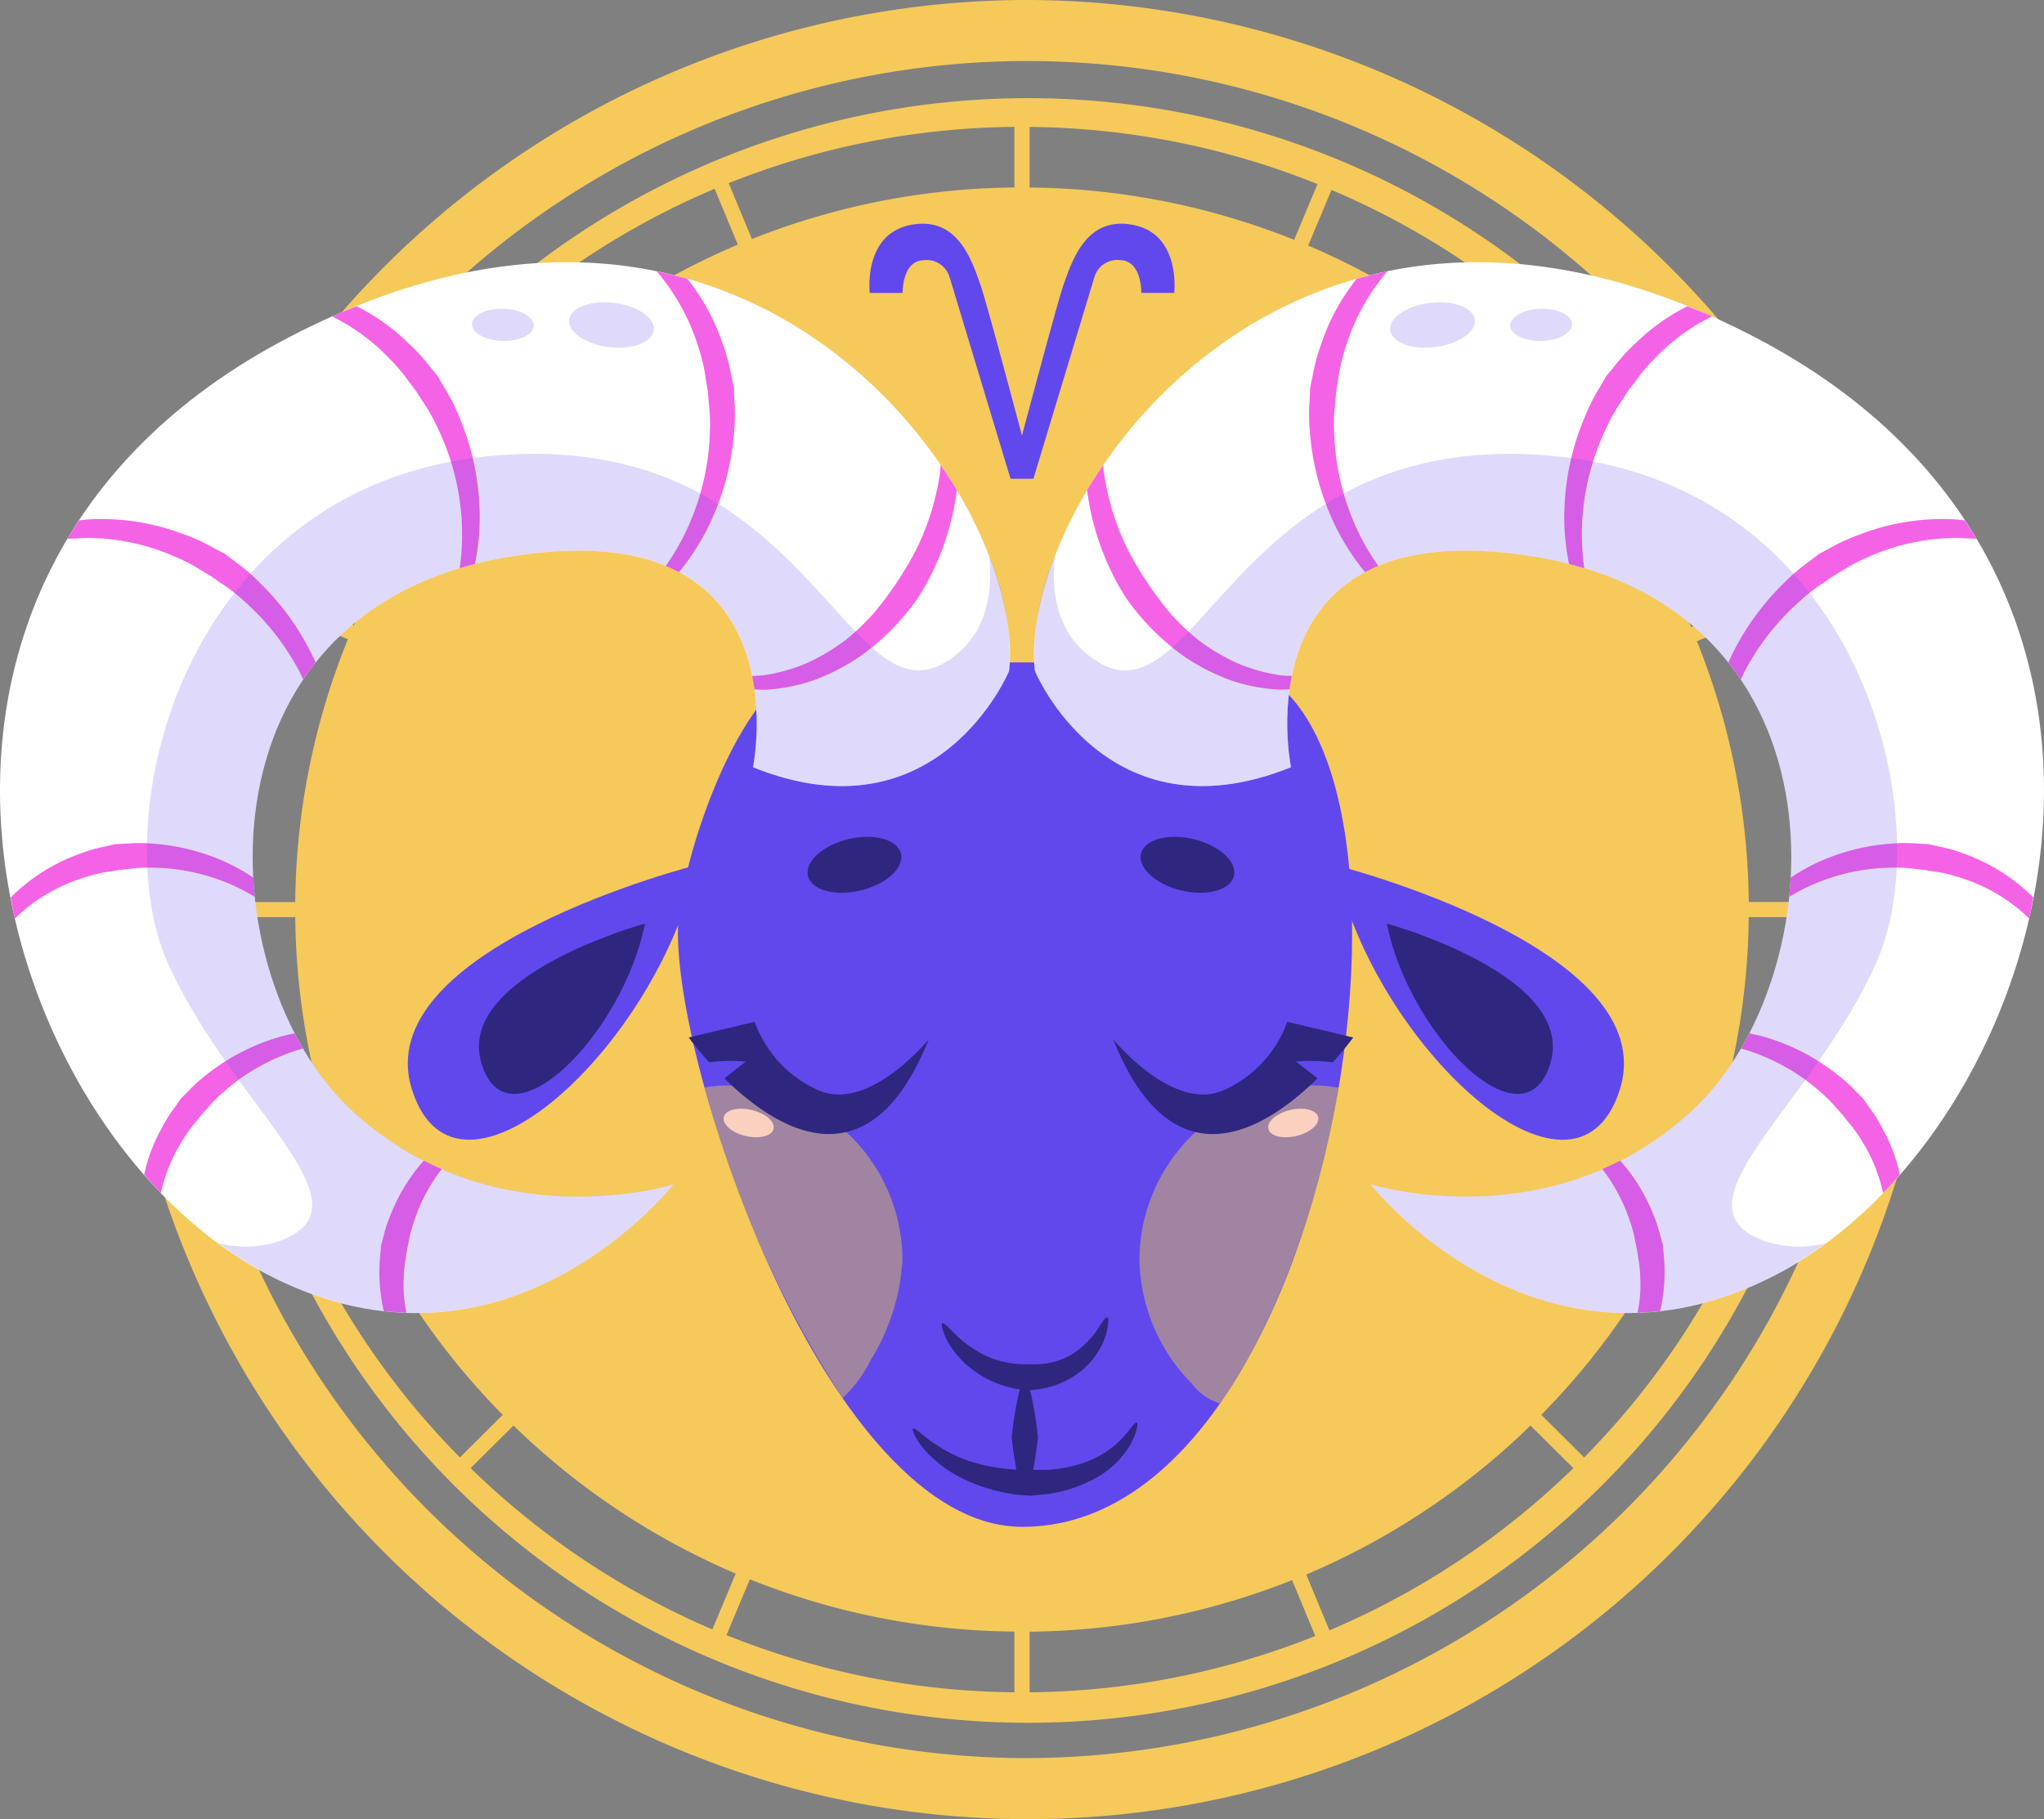 <svg id="Group_22364" data-name="Group 22364" xmlns="http://www.w3.org/2000/svg" width="89.879" height="80" viewBox="0 0 89.879 80">
  <rect x="0" y="0" width="89.879" height="80" fill="#808080" stroke="none"/>
  <g id="Group_6131" data-name="Group 6131" transform="translate(0 0)">
    <g id="Group_6088" data-name="Group 6088" transform="translate(4.685)">
      <g id="Group_6087" data-name="Group 6087">
        <path id="Path_2377" data-name="Path 2377" d="M98.157,56.293a35.723,35.723,0,1,0,6.147,20A35.43,35.43,0,0,0,98.157,56.293ZM54.8,44.591l1.02,2.456a32.007,32.007,0,0,0-9.86,6.551L44.07,51.726A34.754,34.754,0,0,1,54.8,44.591ZM43.6,52.2l1.885,1.872a31.794,31.794,0,0,0-6.553,9.71l-2.469-1.02A34.523,34.523,0,0,1,43.6,52.2ZM36.2,63.375,38.674,64.4a31.468,31.468,0,0,0-2.316,11.558H33.677A34.067,34.067,0,0,1,36.2,63.375ZM33.677,76.622h2.682A31.486,31.486,0,0,0,38.639,88.09L36.168,89.1A34.035,34.035,0,0,1,33.677,76.622Zm2.739,13.1,2.473-1.013a31.788,31.788,0,0,0,6.593,9.8L43.6,100.38A34.533,34.533,0,0,1,36.415,89.722Zm7.655,11.129,1.885-1.872a32.01,32.01,0,0,0,9.772,6.511L54.7,107.944A34.8,34.8,0,0,1,44.07,100.851Zm23.91,9.857a34.643,34.643,0,0,1-12.66-2.514l1.027-2.454a32.03,32.03,0,0,0,11.633,2.3Zm0-66.175A32.012,32.012,0,0,0,56.439,46.8l-1.02-2.456a34.65,34.65,0,0,1,12.562-2.475Zm34.976,31.421h-2.684a31.479,31.479,0,0,0-2.281-11.468l2.485-1.019A34.115,34.115,0,0,1,102.957,75.955ZM97.045,57.039a34.28,34.28,0,0,1,3.177,5.814l-2.478,1.015a31.808,31.808,0,0,0-6.594-9.8l1.9-1.888A34.649,34.649,0,0,1,97.045,57.039Zm-4.476-5.322L90.676,53.6A32,32,0,0,0,80.9,47.088l1.024-2.447A34.643,34.643,0,0,1,92.569,51.717ZM68.65,41.871a34.787,34.787,0,0,1,12.66,2.512l-1.027,2.452a32.025,32.025,0,0,0-11.633-2.3Zm0,68.838v-2.665a32.05,32.05,0,0,0,11.542-2.267l1.02,2.456A34.65,34.65,0,0,1,68.65,110.709Zm13.184-2.722-1.02-2.456a32.021,32.021,0,0,0,9.861-6.551l1.884,1.872A34.768,34.768,0,0,1,81.834,107.986Zm11.2-7.606L91.15,98.507A31.78,31.78,0,0,0,97.7,88.8l2.469,1.021A34.53,34.53,0,0,1,93.035,100.38Zm7.39-11.179-2.469-1.02a31.491,31.491,0,0,0,2.316-11.559h2.682A34.057,34.057,0,0,1,100.425,89.2Z" transform="translate(-28.061 -36.289)" fill="#f6c95b"/>
        <path id="Path_2378" data-name="Path 2378" d="M67.23,35.176a40,40,0,1,0,40.255,40A40.128,40.128,0,0,0,67.23,35.176Zm0,77.314a37.315,37.315,0,1,1,37.551-37.315A37.435,37.435,0,0,1,67.23,112.49Z" transform="translate(-26.975 -35.176)" fill="#f6c95b"/>
      </g>
    </g>
    <g id="Group_6130" data-name="Group 6130" transform="translate(0 11.527)">
      <g id="Group_6091" data-name="Group 6091" transform="translate(17.931 26.509)">
        <g id="Group_6089" data-name="Group 6089">
          <path id="Path_2379" data-name="Path 2379" d="M56.3,83.2S41.788,86.87,43.78,93.089,54.591,91.111,56.3,83.2Z" transform="translate(-43.592 -83.196)" fill="#6148ec"/>
          <path id="Path_2380" data-name="Path 2380" d="M54.817,86.454s-8.335,2.277-7.192,6.131S53.837,91.359,54.817,86.454Z" transform="translate(-44.389 -83.873)" fill="#2f267f"/>
        </g>
        <g id="Group_6090" data-name="Group 6090" transform="translate(40.772)">
          <path id="Path_2381" data-name="Path 2381" d="M94.741,83.2s14.51,3.674,12.518,9.893S96.448,91.111,94.741,83.2Z" transform="translate(-94.741 -83.196)" fill="#6148ec"/>
          <path id="Path_2382" data-name="Path 2382" d="M97.6,86.454s8.336,2.277,7.192,6.131S98.577,91.359,97.6,86.454Z" transform="translate(-95.32 -83.873)" fill="#2f267f"/>
        </g>
      </g>
      <g id="Group_6116" data-name="Group 6116" transform="translate(29.813 17.603)">
        <path id="Path_2383" data-name="Path 2383" d="M82.156,71.953H65c-3.646,0-6.413,8.869-6.5,11.6-.2,6.363,6.626,26.334,15.08,26.413C88.223,110.1,93.167,71.953,82.156,71.953Z" transform="translate(-58.499 -71.953)" fill="#6148ec"/>
        <g id="Group_6115" data-name="Group 6115" transform="translate(0.475 7.67)">
          <g id="Group_6101" data-name="Group 6101">
            <g id="Group_6100" data-name="Group 6100">
              <g id="Group_6099" data-name="Group 6099">
                <g id="Group_6094" data-name="Group 6094" transform="translate(0.694 10.932)">
                  <g id="Group_6093" data-name="Group 6093">
                    <g id="Group_6092" data-name="Group 6092">
                      <path id="Path_2384" data-name="Path 2384" d="M60.939,95.439a6.893,6.893,0,0,0-.974.09,47.7,47.7,0,0,0,6.072,13.657,5.855,5.855,0,0,0,1.229-1.662,9.38,9.38,0,0,0,1.4-4.407A7.7,7.7,0,0,0,60.939,95.439Z" transform="translate(-59.965 -95.439)" fill="#ffe031" opacity="0.4" style="mix-blend-mode: screen;isolation: isolate"/>
                      <path id="Path_2385" data-name="Path 2385" d="M63.211,97.623c-.076.315-.628.452-1.233.309s-1.033-.52-.956-.835.629-.453,1.235-.307S63.289,97.309,63.211,97.623Z" transform="translate(-60.178 -95.708)" fill="#fad0bf" style="mix-blend-mode: screen;isolation: isolate"/>
                    </g>
                  </g>
                </g>
                <g id="Group_6097" data-name="Group 6097" transform="translate(0 8.134)">
                  <g id="Group_6096" data-name="Group 6096">
                    <g id="Group_6095" data-name="Group 6095">
                      <path id="Path_2386" data-name="Path 2386" d="M64.89,94.958a5.213,5.213,0,0,1-2.9-3.052l-2.9.691a13.95,13.95,0,0,0,.9,1.091,8.122,8.122,0,0,1,1.619-.034c-.1.067-.613.472-.949.74,2.232,2.2,6.349,4.878,8.988-1.723C69.648,92.671,67.1,95.809,64.89,94.958Z" transform="translate(-59.094 -91.906)" fill="#2f267f"/>
                    </g>
                  </g>
                </g>
                <g id="Group_6098" data-name="Group 6098" transform="translate(5.225)">
                  <path id="Path_2387" data-name="Path 2387" d="M69.752,82.374c.152.622-.64,1.349-1.766,1.621s-2.167-.01-2.319-.634.64-1.35,1.766-1.621S69.6,81.751,69.752,82.374Z" transform="translate(-65.649 -81.637)" fill="#2f267f"/>
                </g>
              </g>
            </g>
          </g>
          <g id="Group_6110" data-name="Group 6110" transform="translate(18.657)">
            <g id="Group_6109" data-name="Group 6109">
              <g id="Group_6104" data-name="Group 6104" transform="translate(1.159 10.932)">
                <g id="Group_6103" data-name="Group 6103">
                  <g id="Group_6102" data-name="Group 6102">
                    <path id="Path_2388" data-name="Path 2388" d="M91.679,95.439a7.7,7.7,0,0,0-7.726,7.679,7.939,7.939,0,0,0,2.308,5.438,2.422,2.422,0,0,0,1.233.869q.476-.681.914-1.423l.006-.009q.438-.739.838-1.531a39.1,39.1,0,0,0,3.46-10.923h0A7.2,7.2,0,0,0,91.679,95.439Z" transform="translate(-83.953 -95.439)" fill="#ffe031" opacity="0.4" style="mix-blend-mode: screen;isolation: isolate"/>
                    <path id="Path_2389" data-name="Path 2389" d="M91.062,97.623c.076.315.628.452,1.232.309s1.033-.52.956-.835-.628-.453-1.234-.307S90.984,97.309,91.062,97.623Z" transform="translate(-85.393 -95.708)" fill="#fad0bf" style="mix-blend-mode: screen;isolation: isolate"/>
                  </g>
                </g>
              </g>
              <g id="Group_6107" data-name="Group 6107" transform="translate(0 8.134)">
                <g id="Group_6106" data-name="Group 6106">
                  <g id="Group_6105" data-name="Group 6105">
                    <path id="Path_2390" data-name="Path 2390" d="M87.258,94.958a5.213,5.213,0,0,0,2.9-3.052l2.9.691a13.952,13.952,0,0,1-.9,1.091,8.131,8.131,0,0,0-1.62-.034c.1.067.614.472.949.74-2.232,2.2-6.349,4.878-8.988-1.723C82.5,92.671,85.051,95.809,87.258,94.958Z" transform="translate(-82.499 -91.906)" fill="#2f267f"/>
                  </g>
                </g>
              </g>
              <g id="Group_6108" data-name="Group 6108" transform="translate(1.208)">
                <path id="Path_2391" data-name="Path 2391" d="M84.033,82.374c-.152.622.639,1.349,1.766,1.621s2.166-.01,2.319-.634-.641-1.35-1.766-1.621S84.185,81.751,84.033,82.374Z" transform="translate(-84.014 -81.637)" fill="#2f267f"/>
              </g>
            </g>
          </g>
          <g id="Group_6114" data-name="Group 6114" transform="translate(9.842 21.131)">
            <g id="Group_6111" data-name="Group 6111" transform="translate(1.283)">
              <path id="Path_2392" data-name="Path 2392" d="M80.327,108.317c.073.019.057.324-.062.78a3.46,3.46,0,0,1-.962,1.469,3.818,3.818,0,0,1-1.623.84,5.076,5.076,0,0,1-.836.12l-.23-.027a3.153,3.153,0,0,1-.593-.108,4.5,4.5,0,0,1-1.609-.766,4.086,4.086,0,0,1-1.134-1.3c-.2-.42-.27-.719-.2-.75s.277.186.568.486a5.021,5.021,0,0,0,1.208.879,4.016,4.016,0,0,0,1.371.41,4.986,4.986,0,0,0,.634.026,4.863,4.863,0,0,0,.63-.013,3.176,3.176,0,0,0,1.318-.442,3.817,3.817,0,0,0,1.055-1.019C80.083,108.55,80.246,108.293,80.327,108.317Z" transform="translate(-73.05 -108.315)" fill="#2f267f"/>
            </g>
            <g id="Group_6112" data-name="Group 6112" transform="translate(0 4.631)">
              <path id="Path_2393" data-name="Path 2393" d="M81.3,114.165c.06.018.015.4-.257.917a3.993,3.993,0,0,1-1.521,1.5,6.272,6.272,0,0,1-2.039.706l-.709.074a1.31,1.31,0,0,1-.269.011l-.267-.025a4.8,4.8,0,0,1-.7-.1,7.54,7.54,0,0,1-2.006-.68,5.447,5.447,0,0,1-1.64-1.3c-.357-.447-.491-.806-.434-.84.077-.053.332.209.748.52a6.7,6.7,0,0,0,1.657.882,7.665,7.665,0,0,0,1.823.374,4.136,4.136,0,0,0,.607.023h.23a1.065,1.065,0,0,0,.231.012h.609a5.976,5.976,0,0,0,1.794-.382,4.183,4.183,0,0,0,1.517-1.027C81.018,114.446,81.207,114.129,81.3,114.165Z" transform="translate(-71.441 -114.162)" fill="#2f267f"/>
            </g>
            <g id="Group_6113" data-name="Group 6113" transform="translate(4.354 2.832)">
              <path id="Path_2394" data-name="Path 2394" d="M77.483,116.781c-.319,0-.579-2.452-.579-2.452s.26-2.439.579-2.439.579,2.439.579,2.439S77.8,116.781,77.483,116.781Z" transform="translate(-76.904 -111.89)" fill="#2f267f"/>
            </g>
          </g>
        </g>
      </g>
      <g id="Group_6129" data-name="Group 6129">
        <g id="Group_6122" data-name="Group 6122" transform="translate(45.467)">
          <path id="Path_2395" data-name="Path 2395" d="M89.438,71.942s-2.35-11.393,10.685-9.265C114.3,64.994,113.332,81.207,107.116,87s-14.181,3.282-14.181,3.282,7.1,9.077,17.289,4.247c12.626-5.984,20.008-30.884-.389-41.5S77.4,60.168,78.172,67.7C78.172,67.7,81.281,75.223,89.438,71.942Z" transform="translate(-78.137 -49.728)" fill="#fff"/>
          <g id="Group_6117" data-name="Group 6117" transform="translate(2.335 0.408)">
            <path id="Path_2396" data-name="Path 2396" d="M123.379,96.776a6.531,6.531,0,0,0-.623-1c-.163-.234-.257-.366-.257-.366l-.316-.314a6.671,6.671,0,0,0-.87-.779,9.283,9.283,0,0,0-3.109-1.6c-.234-.071-.469-.12-.7-.167-.117.227-.241.449-.367.666a7.828,7.828,0,0,1,.81.271,8.868,8.868,0,0,1,2.686,1.642,5.834,5.834,0,0,1,.723.733l.262.288.241.307a5.91,5.91,0,0,1,.6.838,7,7,0,0,1,.925,2.276c.251-.261.5-.531.737-.806A7.141,7.141,0,0,0,123.379,96.776Z" transform="translate(-88.383 -59.041)" fill="#f463e5"/>
            <path id="Path_2397" data-name="Path 2397" d="M120.893,65.282c-.308.163-.484.258-.484.258l-.432.333a8.169,8.169,0,0,0-1.086.928,11.361,11.361,0,0,0-2.45,3.5v0c.194.246.376.5.548.753.065-.134.118-.272.19-.4a10.911,10.911,0,0,1,2.44-3.08,7.3,7.3,0,0,1,1.022-.788l.4-.282.423-.249a7.4,7.4,0,0,1,1.147-.6,9.588,9.588,0,0,1,3.843-.83l.9.036c-.163-.272-.341-.54-.517-.808l-.354-.04a10.148,10.148,0,0,0-4.277.664A8.178,8.178,0,0,0,120.893,65.282Z" transform="translate(-88.243 -53.104)" fill="#f463e5"/>
            <path id="Path_2398" data-name="Path 2398" d="M89.535,70.235a7.669,7.669,0,0,1-1.886-.537,8.82,8.82,0,0,1-1.675-1,9.592,9.592,0,0,1-1.239-1.171,15.571,15.571,0,0,1-1.849-2.752A11.146,11.146,0,0,1,81.8,61.281c-.012-.1-.013-.191-.023-.288-.25.367-.489.734-.711,1.1a11.49,11.49,0,0,0,.853,3.122,11.671,11.671,0,0,0,.592,1.184l.262.432a10.692,10.692,0,0,0,1.184,1.414,10.2,10.2,0,0,0,1.452,1.217,9.271,9.271,0,0,0,1.939.987,7.892,7.892,0,0,0,2.128.421c.171.006.328-.009.493-.012q.041-.291.1-.589C89.891,70.263,89.718,70.259,89.535,70.235Z" transform="translate(-81.066 -52.479)" fill="#f463e5"/>
            <path id="Path_2399" data-name="Path 2399" d="M95.211,61.109a10.878,10.878,0,0,1-.8-3.838,7.367,7.367,0,0,1,.053-1.285c.026-.308.04-.485.04-.485l.081-.482a7.2,7.2,0,0,1,.276-1.259A9.439,9.439,0,0,1,96.7,50.3l.055-.059q-.69.143-1.351.33a9.256,9.256,0,0,0-1.558,2.864,7.9,7.9,0,0,0-.375,1.385c-.074.339-.114.535-.114.535s-.008.2-.022.542a8.106,8.106,0,0,0,.014,1.424,11.318,11.318,0,0,0,1.116,4.118,10.239,10.239,0,0,0,1.308,2.032c.183-.1.377-.189.58-.273A10.544,10.544,0,0,1,95.211,61.109Z" transform="translate(-83.549 -50.244)" fill="#f463e5"/>
            <path id="Path_2400" data-name="Path 2400" d="M130.478,84.324a8.21,8.21,0,0,0-2.992-1.872,6.558,6.558,0,0,0-1.134-.323c-.278-.065-.438-.1-.438-.1l-.446-.021a6.692,6.692,0,0,0-1.171,0,9.318,9.318,0,0,0-3.385.89,7.869,7.869,0,0,0-1.053.61c-.016.284-.037.565-.066.845a8.486,8.486,0,0,1,1.445-.71,8.91,8.91,0,0,1,3.1-.577,5.812,5.812,0,0,1,1.031.059l.388.038.386.067a5.786,5.786,0,0,1,1.009.223,7.626,7.626,0,0,1,2.772,1.465,5.252,5.252,0,0,1,.421.386c.071-.307.125-.618.185-.927C130.512,84.363,130.5,84.341,130.478,84.324Z" transform="translate(-88.923 -56.843)" fill="#f463e5"/>
            <path id="Path_2401" data-name="Path 2401" d="M110.562,53.77a8.186,8.186,0,0,0-.976,1.056c-.222.268-.349.421-.349.422l-.271.47a8,8,0,0,0-.65,1.27,11.274,11.274,0,0,0-.923,4.165,10.165,10.165,0,0,0,.206,2.362c.227.059.45.121.669.187a10.584,10.584,0,0,1-.058-2.5,10.881,10.881,0,0,1,1.076-3.771,7.272,7.272,0,0,1,.643-1.116l.261-.411.3-.39a7.163,7.163,0,0,1,.83-.991,8.875,8.875,0,0,1,2.566-1.9c-.365-.163-.722-.3-1.081-.444A8.89,8.89,0,0,0,110.562,53.77Z" transform="translate(-86.406 -50.646)" fill="#f463e5"/>
            <path id="Path_2402" data-name="Path 2402" d="M112.031,106.234a7.63,7.63,0,0,0,.155-2.508c-.022-.259-.036-.408-.036-.408s-.041-.143-.11-.392a5.953,5.953,0,0,0-.339-1.011,7.967,7.967,0,0,0-1.427-2.3q-.395.2-.788.371a7.654,7.654,0,0,1,1.215,2.293,5.389,5.389,0,0,1,.235.9l.074.343s.018.126.052.349a5.2,5.2,0,0,1,.094.925,5.585,5.585,0,0,1-.122,1.507C111.362,106.292,111.692,106.272,112.031,106.234Z" transform="translate(-86.832 -60.51)" fill="#f463e5"/>
          </g>
          <path id="Path_2403" data-name="Path 2403" d="M110.281,95c-4.273-1.544,1.943-5.791,4.856-12.16s-.583-21.232-14.374-22.391S85.417,72.226,80.949,69.524c-1.691-1.023-2.073-2.819-1.9-4.657a11.337,11.337,0,0,0-.881,5.043s3.109,7.528,11.266,4.246c0,0-2.35-11.393,10.685-9.265,14.18,2.317,13.209,18.53,6.993,24.321s-14.181,3.282-14.181,3.282,7.1,9.077,17.289,4.247a16.639,16.639,0,0,0,2.726-1.655A4.734,4.734,0,0,1,110.281,95Z" transform="translate(-78.137 -51.943)" fill="#6148ec" opacity="0.2"/>
          <g id="Group_6121" data-name="Group 6121" transform="translate(15.661 1.766)" opacity="0.2">
            <g id="Group_6120" data-name="Group 6120">
              <g id="Group_6118" data-name="Group 6118">
                <path id="Path_2404" data-name="Path 2404" d="M101.509,52.728c.065.531-.712,1.069-1.741,1.2s-1.915-.205-1.981-.742.713-1.069,1.739-1.2S101.442,52.191,101.509,52.728Z" transform="translate(-97.783 -51.958)" fill="#6148ec"/>
              </g>
              <g id="Group_6119" data-name="Group 6119" transform="translate(5.282 0.285)">
                <path id="Path_2405" data-name="Path 2405" d="M107.127,52.988c.012.387-.588.724-1.337.745s-1.368-.278-1.38-.668.587-.726,1.337-.747S107.117,52.6,107.127,52.988Z" transform="translate(-104.41 -52.318)" fill="#6148ec"/>
              </g>
            </g>
          </g>
        </g>
        <g id="Group_6128" data-name="Group 6128">
          <path id="Path_2406" data-name="Path 2406" d="M54.207,71.942s2.351-11.393-10.684-9.265C29.342,64.994,30.314,81.207,36.53,87s14.181,3.282,14.181,3.282-7.1,9.077-17.289,4.247c-12.626-5.984-20.008-30.884.388-41.5S66.251,60.168,65.473,67.7C65.473,67.7,62.366,75.223,54.207,71.942Z" transform="translate(-21.097 -49.728)" fill="#fff"/>
          <g id="Group_6123" data-name="Group 6123" transform="translate(0.469 0.408)">
            <path id="Path_2407" data-name="Path 2407" d="M29.794,96.776a6.539,6.539,0,0,1,.622-1c.163-.234.257-.366.257-.366l.316-.314a6.725,6.725,0,0,1,.87-.779,9.291,9.291,0,0,1,3.109-1.6c.234-.071.47-.12.7-.167q.177.341.367.666a7.75,7.75,0,0,0-.809.271,8.859,8.859,0,0,0-2.686,1.642,5.851,5.851,0,0,0-.724.733c-.167.182-.261.288-.261.288l-.241.307a5.782,5.782,0,0,0-.6.838,7,7,0,0,0-.925,2.276c-.251-.261-.5-.531-.737-.806A7.141,7.141,0,0,1,29.794,96.776Z" transform="translate(-23.182 -59.041)" fill="#f463e5"/>
            <path id="Path_2408" data-name="Path 2408" d="M31.28,65.282c.308.163.484.258.484.258l.432.333a8.117,8.117,0,0,1,1.086.928,11.347,11.347,0,0,1,2.45,3.5v0c-.194.246-.375.5-.548.753-.065-.134-.118-.272-.19-.4a10.925,10.925,0,0,0-2.44-3.08,7.392,7.392,0,0,0-1.022-.788l-.4-.282-.423-.249a7.346,7.346,0,0,0-1.146-.6,9.588,9.588,0,0,0-3.844-.83l-.9.036c.162-.272.34-.54.517-.808l.354-.04a10.151,10.151,0,0,1,4.277.664A8.132,8.132,0,0,1,31.28,65.282Z" transform="translate(-22.323 -53.104)" fill="#f463e5"/>
            <path id="Path_2409" data-name="Path 2409" d="M63.123,70.235a7.663,7.663,0,0,0,1.885-.537,8.8,8.8,0,0,0,1.676-1,9.583,9.583,0,0,0,1.238-1.171,15.518,15.518,0,0,0,1.85-2.752,11.146,11.146,0,0,0,1.086-3.494c.012-.1.013-.191.022-.288.25.367.49.734.711,1.1a11.519,11.519,0,0,1-.852,3.122,11.644,11.644,0,0,1-.593,1.184l-.261.432A10.665,10.665,0,0,1,68.7,68.25a10.149,10.149,0,0,1-1.452,1.217,9.259,9.259,0,0,1-1.939.987,7.88,7.88,0,0,1-2.127.421c-.171.006-.328-.009-.493-.012q-.039-.291-.1-.589C62.768,70.263,62.94,70.259,63.123,70.235Z" transform="translate(-29.985 -52.479)" fill="#f463e5"/>
            <path id="Path_2410" data-name="Path 2410" d="M58.86,61.109a10.842,10.842,0,0,0,.8-3.838,7.3,7.3,0,0,0-.052-1.285c-.026-.308-.04-.485-.04-.485s-.029-.175-.082-.482a7.263,7.263,0,0,0-.275-1.259A9.439,9.439,0,0,0,57.372,50.3l-.056-.059c.461.1.91.205,1.352.33a9.273,9.273,0,0,1,1.558,2.864,7.972,7.972,0,0,1,.375,1.385c.073.339.114.535.114.535s.007.2.022.542a7.953,7.953,0,0,1-.014,1.424,11.3,11.3,0,0,1-1.116,4.118A10.275,10.275,0,0,1,58.3,63.474c-.184-.1-.377-.189-.58-.273A10.54,10.54,0,0,0,58.86,61.109Z" transform="translate(-28.915 -50.244)" fill="#f463e5"/>
            <path id="Path_2411" data-name="Path 2411" d="M21.739,84.324a8.207,8.207,0,0,1,2.992-1.872,6.6,6.6,0,0,1,1.134-.323c.279-.065.439-.1.439-.1l.446-.021a6.692,6.692,0,0,1,1.171,0,9.31,9.31,0,0,1,3.385.89,7.829,7.829,0,0,1,1.054.61c.015.284.037.565.065.845a8.457,8.457,0,0,0-1.445-.71,8.9,8.9,0,0,0-3.1-.577,5.812,5.812,0,0,0-1.031.059l-.388.038-.386.067a5.777,5.777,0,0,0-1.01.223,7.639,7.639,0,0,0-2.772,1.465,5.537,5.537,0,0,0-.421.386c-.07-.307-.125-.618-.185-.927C21.705,84.363,21.719,84.341,21.739,84.324Z" transform="translate(-21.686 -56.843)" fill="#f463e5"/>
            <path id="Path_2412" data-name="Path 2412" d="M42.735,53.77a8.244,8.244,0,0,1,.976,1.056c.222.268.348.421.348.422l.272.47a8.139,8.139,0,0,1,.65,1.27,11.306,11.306,0,0,1,.923,4.165,10.209,10.209,0,0,1-.206,2.362c-.228.059-.45.121-.669.187a10.628,10.628,0,0,0,.057-2.5,10.882,10.882,0,0,0-1.075-3.771,7.339,7.339,0,0,0-.643-1.116l-.261-.411s-.107-.142-.3-.39a7.149,7.149,0,0,0-.829-.991,8.887,8.887,0,0,0-2.566-1.9c.364-.163.721-.3,1.081-.444A8.89,8.89,0,0,1,42.735,53.77Z" transform="translate(-25.283 -50.646)" fill="#f463e5"/>
            <path id="Path_2413" data-name="Path 2413" d="M42.218,106.234a7.6,7.6,0,0,1-.155-2.508c.022-.259.037-.408.037-.408l.109-.392a5.9,5.9,0,0,1,.34-1.011,7.963,7.963,0,0,1,1.426-2.3q.395.2.788.371a7.65,7.65,0,0,0-1.214,2.293,5.311,5.311,0,0,0-.235.9c-.048.218-.075.343-.075.343l-.051.349a5.125,5.125,0,0,0-.094.925,5.549,5.549,0,0,0,.121,1.507C42.887,106.292,42.556,106.272,42.218,106.234Z" transform="translate(-25.809 -60.51)" fill="#f463e5"/>
          </g>
          <path id="Path_2414" data-name="Path 2414" d="M35.01,95c4.273-1.544-1.943-5.791-4.857-12.16s.583-21.232,14.375-22.391,15.345,11.774,19.813,9.072c1.691-1.023,2.073-2.819,1.9-4.657a11.324,11.324,0,0,1,.88,5.043s-3.108,7.528-11.266,4.246c0,0,2.351-11.393-10.684-9.265-14.181,2.317-13.209,18.53-6.993,24.321s14.181,3.282,14.181,3.282-7.1,9.077-17.289,4.247a16.68,16.68,0,0,1-2.727-1.655A4.736,4.736,0,0,0,35.01,95Z" transform="translate(-22.741 -51.943)" fill="#6148ec" opacity="0.2"/>
          <g id="Group_6127" data-name="Group 6127" transform="translate(20.752 1.766)" opacity="0.2">
            <g id="Group_6126" data-name="Group 6126">
              <g id="Group_6124" data-name="Group 6124" transform="translate(4.27)">
                <path id="Path_2415" data-name="Path 2415" d="M52.491,52.728c-.065.531.712,1.069,1.741,1.2s1.916-.205,1.982-.742-.713-1.069-1.739-1.2S52.558,52.191,52.491,52.728Z" transform="translate(-52.487 -51.958)" fill="#6148ec"/>
              </g>
              <g id="Group_6125" data-name="Group 6125" transform="translate(0 0.285)">
                <path id="Path_2416" data-name="Path 2416" d="M47.131,52.988c-.012.387.587.724,1.338.745s1.368-.278,1.38-.668-.587-.726-1.338-.747S47.141,52.6,47.131,52.988Z" transform="translate(-47.131 -52.318)" fill="#6148ec"/>
              </g>
            </g>
          </g>
        </g>
      </g>
    </g>
    <path id="Path_2417" data-name="Path 2417" d="M80.671,47.653c-2.094-.416-2.7,1.59-3.084,2.648-.2.569-1.2,4.284-1.82,6.613-.619-2.329-1.616-6.044-1.82-6.613-.381-1.058-.989-3.064-3.084-2.648s-1.79,2.988-1.79,2.988h1.447s-.037-1.4.914-1.438a1.055,1.055,0,0,1,1.142.718l2.687,8.891H76.27l2.688-8.891A1.055,1.055,0,0,1,80.1,49.2c.952.039.913,1.438.913,1.438h1.448S82.765,48.069,80.671,47.653Z" transform="translate(-30.828 -37.759)" fill="#6148ec"/>
  </g>
</svg>
